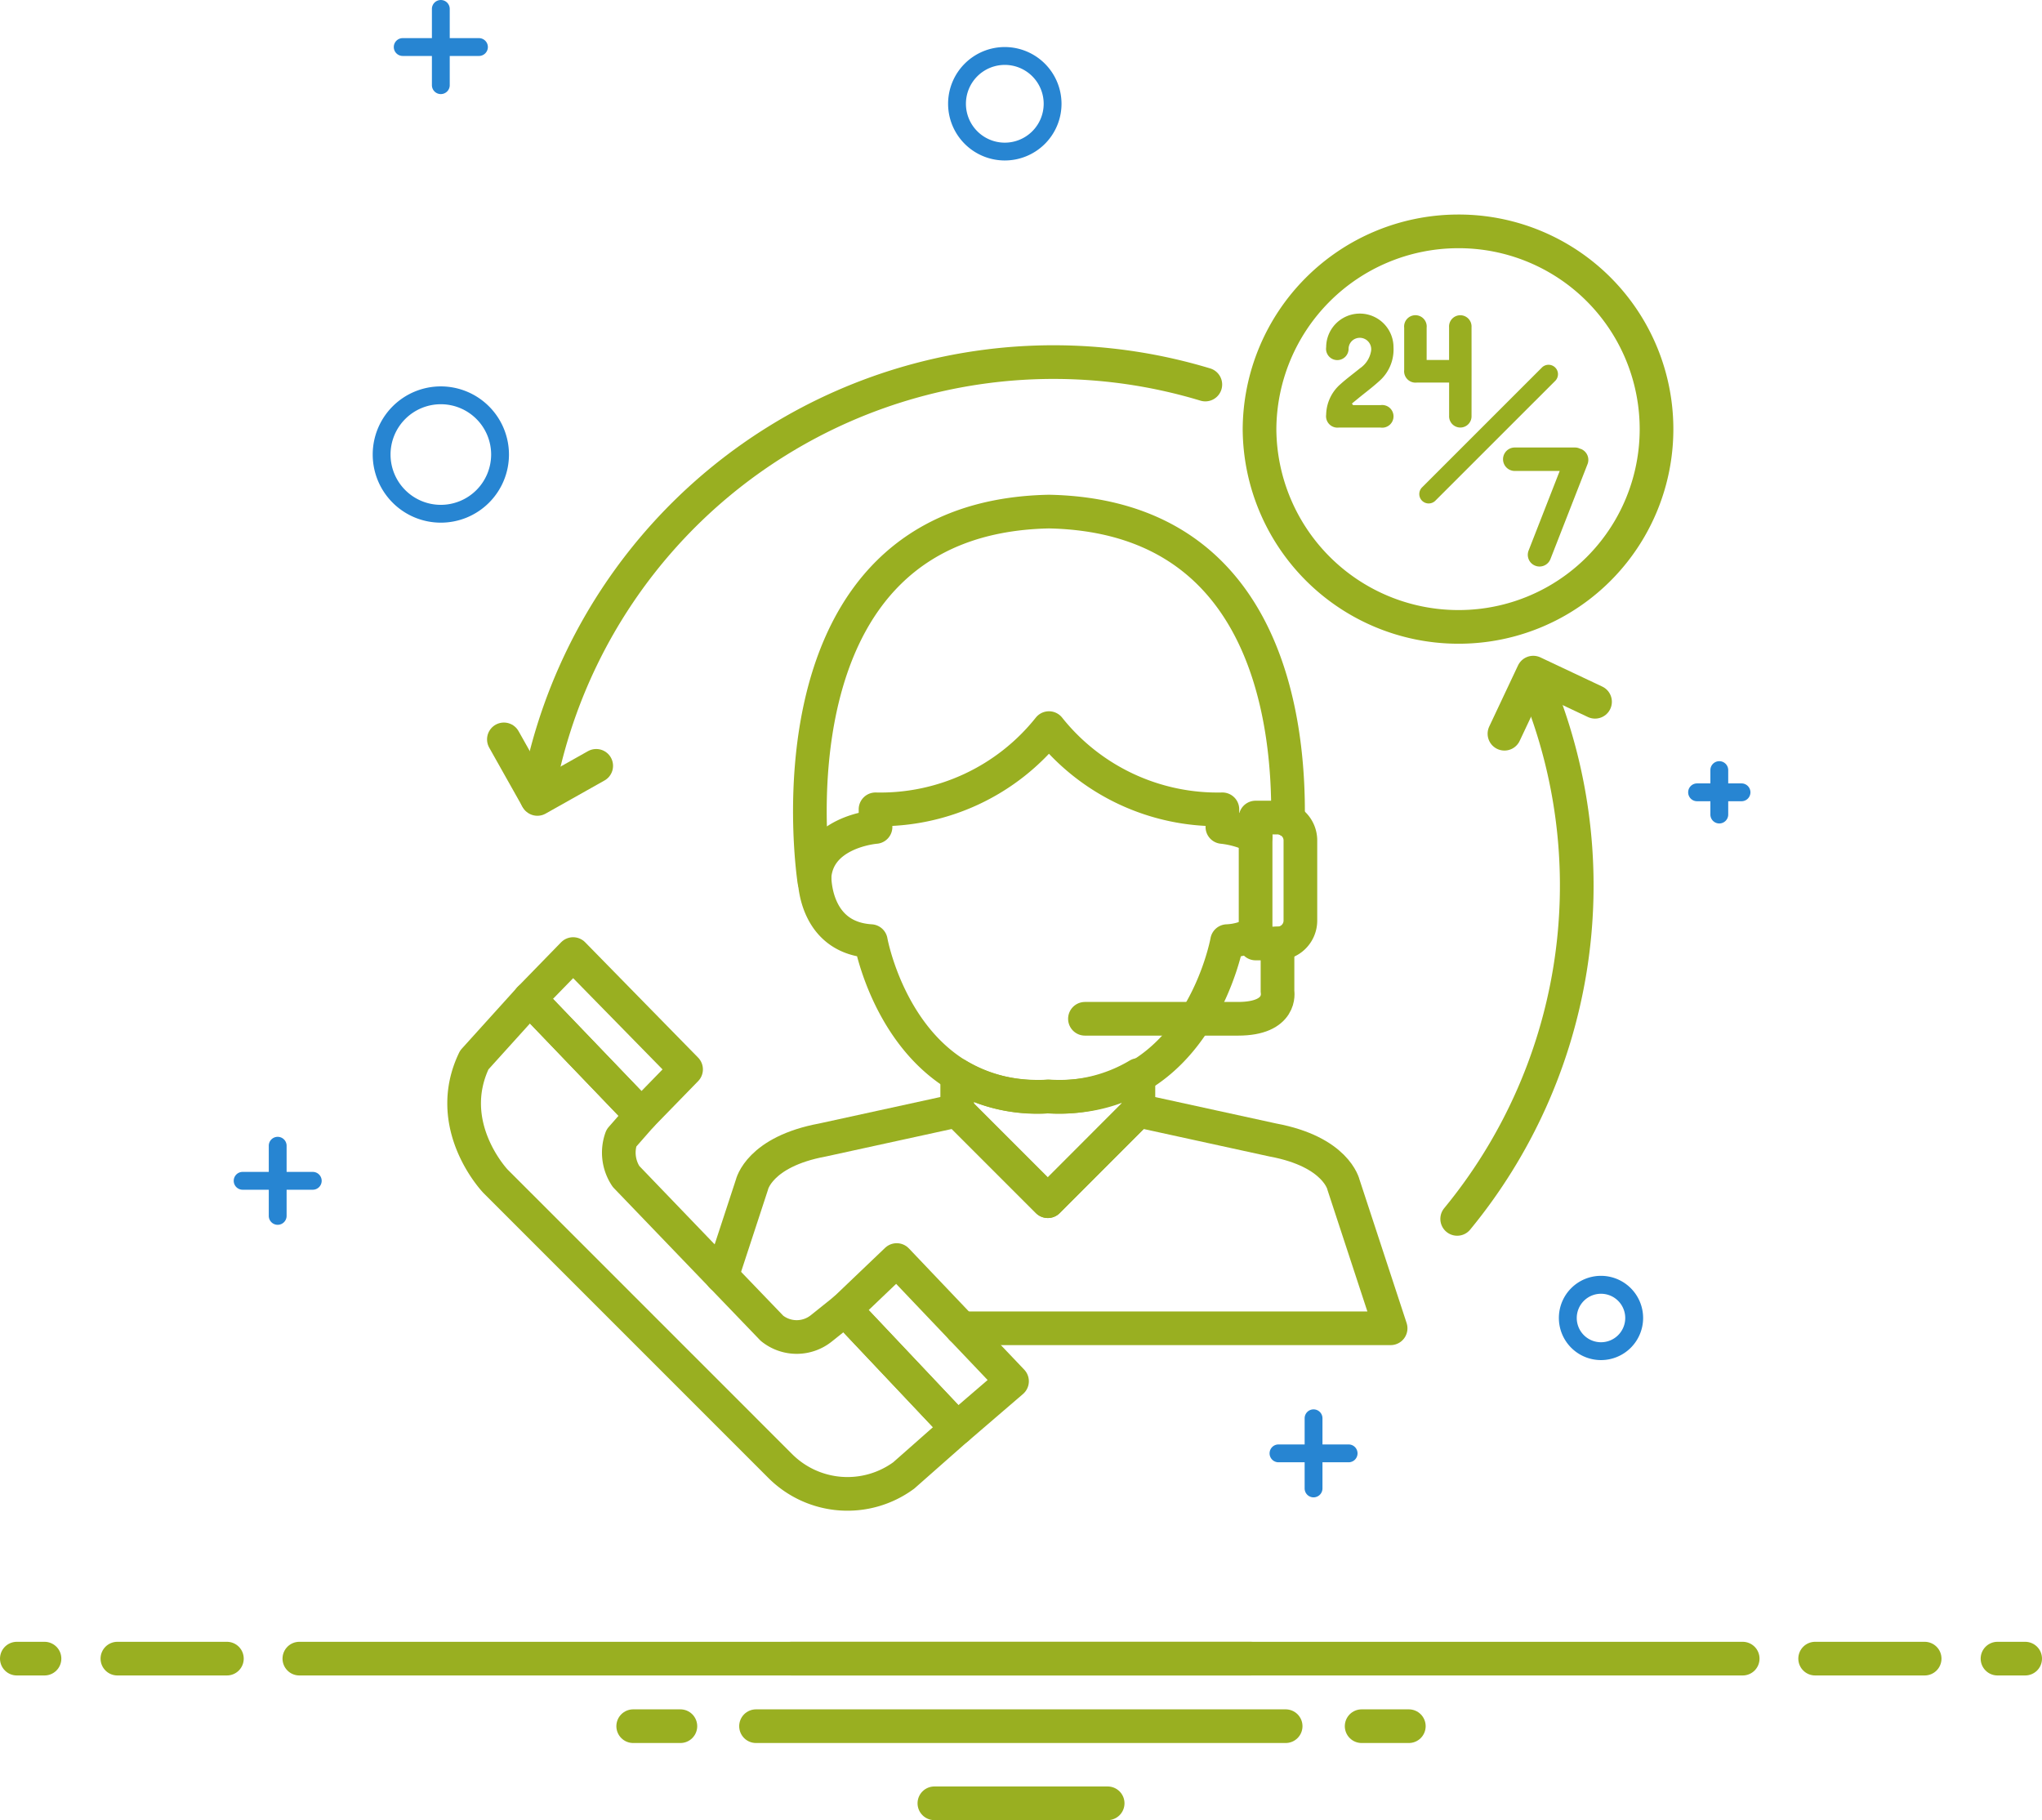 <svg xmlns="http://www.w3.org/2000/svg" width="151.635" height="135.146" viewBox="0 0 151.635 135.146"><g transform="translate(-944.035 -869.32)"><g transform="translate(977 885)"><path d="M69.472,15.8l-.088-.115.532-.437c.495-.4,1.008-.786,1.48-1.214a3.114,3.114,0,0,0,1.078-2.518,2.5,2.5,0,0,0-5-.023.837.837,0,1,0,1.664.108.822.822,0,0,1,.536-.745.849.849,0,0,1,1.122.993,1.934,1.934,0,0,1-.811,1.216c-.48.393-.983.76-1.443,1.174a3.082,3.082,0,0,0-1.069,2.271.846.846,0,0,0,.928.958q1.555,0,3.112,0a.842.842,0,1,0,.009-1.668c-.684,0-1.369,0-2.052,0m5.465-3.35v-.284c0-.7,0-1.407,0-2.111a.839.839,0,1,0-1.668,0q0,1.568,0,3.139a.846.846,0,0,0,.925.934c.714,0,1.428,0,2.14,0h.272c0,.851,0,1.656,0,2.463a.833.833,0,1,0,1.664,0q.006-3.292,0-6.584a.835.835,0,1,0-1.667.01c0,.712,0,1.426,0,2.138v.292Z" transform="translate(-1.96 -1.4)" fill="#99ae21"/><path d="M73.2,22.162h0a.7.7,0,0,1,0-.988l8.922-8.921a.7.7,0,0,1,.989.989l-8.923,8.92a.7.7,0,0,1-.988,0" transform="translate(-0.567 -0.664)" fill="#99ae21"/><path d="M83.749,17.08h0a.262.262,0,0,0-.053-.013.832.832,0,0,0-.373-.094H78.81a.871.871,0,0,0,0,1.741h3.367l-2.31,5.91a.874.874,0,0,0,.014.667.862.862,0,0,0,.481.459.85.85,0,0,0,.316.06.871.871,0,0,0,.811-.553l2.755-7.051a.871.871,0,0,0-.495-1.127" transform="translate(0.679 0.575)" fill="#99ae21"/><path d="M27.523,49.528c.021.726.315,4.434,4.177,4.671,0,0,2.166,12.146,13.229,11.534C55.992,66.345,58.157,54.2,58.157,54.2a4.5,4.5,0,0,0,2.12-.624" fill="none" stroke="#99af21" stroke-linecap="round" stroke-linejoin="round" stroke-width="2.5"/><path d="M62.677,45.222c.12-7.706-1.729-22.593-17.748-22.916-21.636.437-17.423,27.437-17.423,27.437,0-3.67,4.544-4.02,4.544-4.02v-1.31a16,16,0,0,0,12.879-6.03,16,16,0,0,0,12.878,6.03v1.31a7.08,7.08,0,0,1,2.468.733" fill="none" stroke="#99af21" stroke-linecap="round" stroke-linejoin="round" stroke-width="2.5"/><path d="M61.9,54.374H60.273v-9.35H61.9a1.7,1.7,0,0,1,1.7,1.7v5.957A1.7,1.7,0,0,1,61.9,54.374Z" fill="none" stroke="#99af21" stroke-linecap="round" stroke-linejoin="round" stroke-width="2.5"/><path d="M61.9,54.374v3.583s.386,2.009-2.935,2.009H47.6" fill="none" stroke="#99af21" stroke-linecap="round" stroke-linejoin="round" stroke-width="2.5"/><path d="M6.361,58.481l8.3,8.65-1.485,1.693a3.18,3.18,0,0,0,.349,2.851L24.361,82.947a2.926,2.926,0,0,0,3.67,0l1.747-1.4,8.336,8.825-3.967,3.5a7.061,7.061,0,0,1-9.174-.7L3.827,72.025s-3.932-4.107-1.573-9Z" fill="none" stroke="#99af21" stroke-linecap="round" stroke-linejoin="round" stroke-width="2.5"/><path d="M14.662,67.131l3.32-3.408L9.594,55.16,6.361,58.481Z" fill="none" stroke="#99af21" stroke-linecap="round" stroke-linejoin="round" stroke-width="2.5"/><path d="M29.778,81.549l3.845-3.67,8.563,9-4.072,3.5Z" fill="none" stroke="#99af21" stroke-linecap="round" stroke-linejoin="round" stroke-width="2.5"/><path d="M4.452,39.22,6.94,43.642l4.369-2.458" fill="none" stroke="#99af21" stroke-linecap="round" stroke-linejoin="round" stroke-width="2.5"/><path d="M38.445,82.947H70.3l-3.5-10.66s-.525-2.447-5.243-3.321l-10-2.184L44.842,73.51l-6.728-6.728-10,2.184c-4.718.874-5.242,3.321-5.242,3.321l-2.229,6.8" fill="none" stroke="#99af21" stroke-linecap="round" stroke-linejoin="round" stroke-width="2.5"/><path d="M51.567,64.138a11.516,11.516,0,0,1-6.725,1.6,11.517,11.517,0,0,1-6.726-1.6h0v2.643l6.728,6.728,6.727-6.728V64.138Z" fill="none" stroke="#99af21" stroke-linecap="round" stroke-linejoin="round" stroke-width="2.5"/><path d="M81.5,36.024a38.945,38.945,0,0,1-6.257,38.8" fill="none" stroke="#99af21" stroke-linecap="round" stroke-linejoin="round" stroke-width="2.5"/><path d="M6.905,43.572a38.926,38.926,0,0,1,49.635-30.7" fill="none" stroke="#99af21" stroke-linecap="round" stroke-linejoin="round" stroke-width="2.5"/><path d="M85.48,36.428l-4.589-2.165L78.752,38.8" fill="none" stroke="#99af21" stroke-linecap="round" stroke-linejoin="round" stroke-width="2.5"/><path d="M75.24,1.5a14.684,14.684,0,1,1,0,29.367A14.768,14.768,0,0,1,60.565,16.2,14.765,14.765,0,0,1,75.24,1.5Z" fill="none" stroke="#99af21" stroke-linecap="round" stroke-linejoin="round" stroke-width="2.5"/></g><g transform="translate(879.555 867.01)"><g transform="translate(80.723 12)"><g transform="translate(0 0)"><path d="M94.284,13.779A4.211,4.211,0,1,0,98.5,17.99a4.217,4.217,0,0,0-4.211-4.211m0,7.1a2.887,2.887,0,1,1,2.887-2.887,2.89,2.89,0,0,1-2.887,2.887" transform="translate(-35.917 -19.976)" fill="#2785d2"/><path d="M45.086,0a5.059,5.059,0,1,0,5.059,5.06A5.065,5.065,0,0,0,45.086,0m0,8.795A3.735,3.735,0,1,1,48.821,5.06a3.739,3.739,0,0,1-3.735,3.735" transform="translate(-28.593 19)" fill="#2785d2"/><path d="M8.4,98.112a3.128,3.128,0,1,0,3.128,3.128A3.131,3.131,0,0,0,8.4,98.112m0,4.931a1.8,1.8,0,1,1,1.8-1.8,1.8,1.8,0,0,1-1.8,1.8" transform="translate(94.244 -13.07)" fill="#2785d2"/><path d="M134.785,74.658h-1.942V72.716a.662.662,0,1,0-1.324,0v1.942h-1.941a.662.662,0,0,0,0,1.324h1.941v1.942a.662.662,0,1,0,1.324,0V75.982h1.942a.662.662,0,0,0,0-1.324" transform="translate(-127.803 2.667)" fill="#2785d2"/><path d="M63.112,113.46H61.17v-1.942a.662.662,0,0,0-1.324,0v1.942H57.905a.662.662,0,1,0,0,1.324h1.941v1.942a.662.662,0,1,0,1.324,0v-1.942h1.942a.662.662,0,0,0,0-1.324" transform="translate(20.791 -15.898)" fill="#2785d2"/><path d="M130.179,42.31h-.988v-.988a.662.662,0,1,0-1.324,0v.988h-.988a.662.662,0,0,0,0,1.324h.988v.988a.662.662,0,1,0,1.324,0v-.988h.988a.662.662,0,0,0,0-1.324" transform="translate(-17.1 6.169)" fill="#2785d2"/><path d="M6.323,56.747a.662.662,0,1,0,0-1.324H4.154V53.255a.662.662,0,1,0-1.324,0v2.168H.662a.662.662,0,1,0,0,1.324H2.83v2.169a.662.662,0,1,0,1.324,0V56.747Z" transform="translate(13 -62.282)" fill="#2785d2"/></g></g><g transform="translate(64.445 37.719)"><line x2="70.633" transform="translate(22.264 87.746)" fill="none" stroke="#99af21" stroke-linecap="round" stroke-linejoin="round" stroke-width="2.5"/><line x2="8.132" transform="translate(8.752 87.746)" fill="none" stroke="#99af21" stroke-linecap="round" stroke-linejoin="round" stroke-width="2.5"/><line x2="2.055" transform="translate(1.285 87.746)" fill="none" stroke="#99af21" stroke-linecap="round" stroke-linejoin="round" stroke-width="2.5"/><line x1="70.633" transform="translate(58.811 87.746)" fill="none" stroke="#99af21" stroke-linecap="round" stroke-linejoin="round" stroke-width="2.5"/><line x1="8.132" transform="translate(134.824 87.746)" fill="none" stroke="#99af21" stroke-linecap="round" stroke-linejoin="round" stroke-width="2.5"/><line x1="2.055" transform="translate(148.365 87.746)" fill="none" stroke="#99af21" stroke-linecap="round" stroke-linejoin="round" stroke-width="2.5"/><line x2="12.868" transform="translate(69.42 98.488)" fill="none" stroke="#99af21" stroke-linecap="round" stroke-linejoin="round" stroke-width="2.5"/><line x2="39.329" transform="translate(56.176 92.762)" fill="none" stroke="#99af21" stroke-linecap="round" stroke-linejoin="round" stroke-width="2.5"/><line x2="3.504" transform="translate(47.055 92.762)" fill="none" stroke="#99af21" stroke-linecap="round" stroke-linejoin="round" stroke-width="2.5"/><line x2="3.504" transform="translate(101.148 92.762)" fill="none" stroke="#99af21" stroke-linecap="round" stroke-linejoin="round" stroke-width="2.5"/></g></g></g></svg>